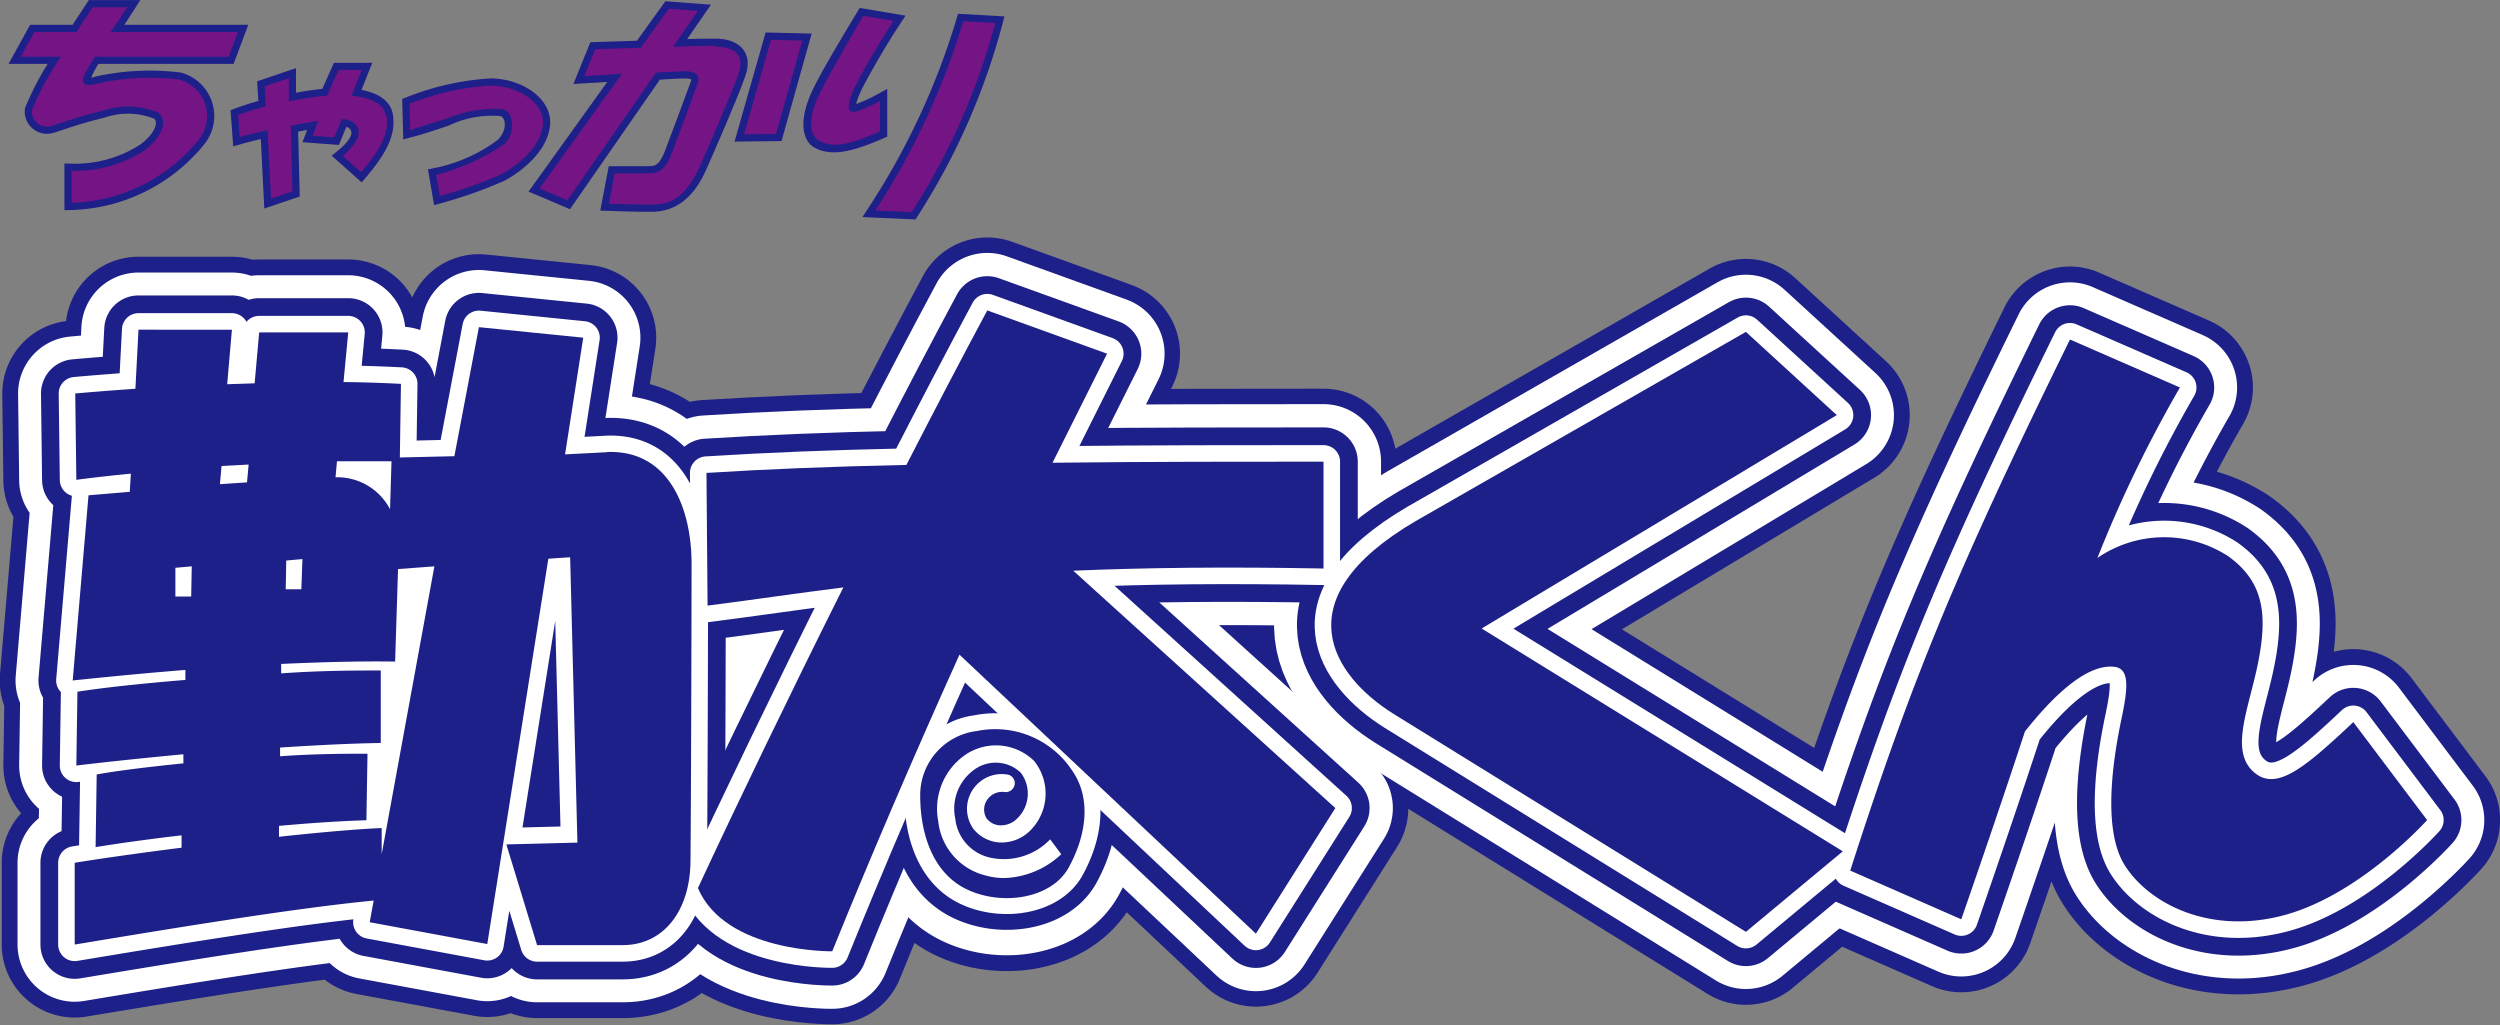 <?xml version="1.0" encoding="utf-8"?>
<svg xmlns="http://www.w3.org/2000/svg" height="56.4" viewBox="0 0 137.55 56.4" width="137.55">
 <rect x="0" y="0" width="137.55" height="56.4" fill="#808080" stroke="none"/>
 <defs>
  <style>
   .cls-1,.cls-10,.cls-11,.cls-12,.cls-13,.cls-3,.cls-5,.cls-7,.cls-8,.cls-9{fill:none;}.cls-1,.cls-11,.cls-12,.cls-13,.cls-7,.cls-8{stroke:#fff;}.cls-1,.cls-3{stroke-miterlimit:10;}.cls-1{stroke-width:0.7px;}.cls-2{fill:#1d2088;}.cls-10,.cls-3,.cls-5,.cls-9{stroke:#1d2088;}.cls-3{stroke-width:0.79px;}.cls-4{fill:#751485;}.cls-10,.cls-11,.cls-12,.cls-13,.cls-5,.cls-7,.cls-8,.cls-9{stroke-linecap:round;stroke-linejoin:round;}.cls-5{stroke-width:8.03px;}.cls-6{fill:#fff;}.cls-7{stroke-width:6.29px;}.cls-8{stroke-width:6.33px;}.cls-9{stroke-width:3.77px;}.cls-10{stroke-width:3.49px;}.cls-11{stroke-width:1.82px;}.cls-12{stroke-width:1.82px;}.cls-13{stroke-width:1.75px;}
  </style>
 </defs>
 <title>
  logo
 </title>
 <g data-name="Layer 2" id="Layer_2">
  <g id="gnav">
   <path class="cls-1" d="M57.73,46.87a3.68,3.68,0,0,1-4.23.33,3.14,3.14,0,0,1-1.27-3.9A2.8,2.8,0,0,1,56,41.73a2.29,2.29,0,0,1,.38,3.67,1.54,1.54,0,0,1-2.68-.83,1.47,1.47,0,0,1,1.93-1.52"/>
   <path class="cls-2" d="M5.2,3.12h7.38l.51-1.36h-7C6.62,1,7,.4,7,.4H5.1c-.35.54-.6.9-.89,1.36H1.89L1.14,3.12H3.36a15.42,15.42,0,0,0-1.6,2.93.83.83,0,0,0,1.07.88c.6-.18,1.44-.51,2.79-.83a4.32,4.32,0,0,1,3.07.09c.51.37.37,1.26-.75,2.09a7,7,0,0,1-4,1.12v1.76a9.36,9.36,0,0,0,7-3.48,2.08,2.08,0,0,0-1.07-3.3,13.34,13.34,0,0,0-4.49.21c-.69.21-1,.07-.69-.56.07-.13.34-.62.53-.91"/>
   <path class="cls-3" d="M5.2,3.12h7.38l.51-1.36h-7C6.62,1,7,.4,7,.4H5.1c-.35.54-.6.9-.89,1.36H1.89L1.14,3.12H3.36a15.42,15.42,0,0,0-1.6,2.93.83.83,0,0,0,1.07.88c.6-.18,1.44-.51,2.79-.83a4.32,4.32,0,0,1,3.07.09c.51.37.37,1.26-.75,2.09a7,7,0,0,1-4,1.12v1.76a9.36,9.36,0,0,0,7-3.48,2.08,2.08,0,0,0-1.07-3.3,13.34,13.34,0,0,0-4.49.21c-.69.21-1,.07-.69-.56C4.74,3.9,5,3.41,5.2,3.12Z"/>
   <path class="cls-4" d="M5.2,3.12h7.38l.51-1.36h-7C6.62,1,7,.4,7,.4H5.1c-.35.54-.6.9-.89,1.36H1.89L1.14,3.12H3.36a15.42,15.42,0,0,0-1.6,2.93.83.83,0,0,0,1.07.88c.6-.18,1.44-.51,2.79-.83a4.32,4.32,0,0,1,3.07.09c.51.37.37,1.26-.75,2.09a7,7,0,0,1-4,1.12v1.76a9.36,9.36,0,0,0,7-3.48,2.08,2.08,0,0,0-1.07-3.3,13.34,13.34,0,0,0-4.49.21c-.69.21-1,.07-.69-.56.07-.13.34-.62.53-.91"/>
   <path class="cls-2" d="M21.23,6.38c-.1-.67-.83-1-1.89-1.12l.56-1.41-1.27,0L18,5.26a18.85,18.85,0,0,0-2.11.32l0-1.28-1.33.45.07,1.1a15.69,15.69,0,0,0-1.53.48l.09,1.21c.5-.14,1.05-.27,1.53-.38l.19,3.77,1.18-.4L16,6.92c.46-.09,1.12-.22,1.51-.27l-.31.82,1.19.09.41-1a1.21,1.21,0,0,1,.6.14c.49.38.53,1-.54,1.88l1,.89c1.11-1.26,1.55-2.16,1.41-3.09"/>
   <path class="cls-3" d="M21.23,6.38c-.1-.67-.83-1-1.89-1.12l.56-1.41-1.27,0L18,5.26a18.85,18.85,0,0,0-2.11.32l0-1.28-1.33.45.07,1.1a15.69,15.69,0,0,0-1.53.48l.09,1.21c.5-.14,1.05-.27,1.53-.38l.19,3.77,1.18-.4L16,6.92c.46-.09,1.12-.22,1.51-.27l-.31.82,1.19.09.41-1a1.21,1.21,0,0,1,.6.14c.49.38.53,1-.54,1.88l1,.89C20.93,8.21,21.37,7.31,21.23,6.38Z"/>
   <path class="cls-4" d="M21.23,6.38c-.1-.67-.83-1-1.89-1.12l.56-1.41-1.27,0L18,5.26a18.85,18.85,0,0,0-2.11.32l0-1.28-1.33.45.07,1.1a15.69,15.69,0,0,0-1.53.48l.09,1.21c.5-.14,1.05-.27,1.53-.38l.19,3.77,1.18-.4L16,6.92c.46-.09,1.12-.22,1.51-.27l-.31.82,1.19.09.41-1a1.21,1.21,0,0,1,.6.14c.49.38.54.94-.54,1.88l1,.89c1.11-1.26,1.55-2.16,1.41-3.09"/>
   <path class="cls-2" d="M22.53,5.71a14.5,14.5,0,0,1,4.46-1c1.49,0,3,.94,2.88,2.15S28.53,9.07,27.6,9.58a24.56,24.56,0,0,1-3.4,1.21L24,9.63A9.1,9.1,0,0,0,27.64,8c.7-.65.71-1.75,0-2a5.9,5.9,0,0,0-3.07.53c-1.16.41-2,.63-2,.63Z"/>
   <path class="cls-3" d="M22.53,5.71a14.5,14.5,0,0,1,4.46-1c1.49,0,3,.94,2.88,2.15S28.53,9.07,27.6,9.58a24.56,24.56,0,0,1-3.4,1.21L24,9.63A9.1,9.1,0,0,0,27.64,8c.7-.65.71-1.75,0-2a5.9,5.9,0,0,0-3.07.53c-1.16.41-2,.63-2,.63Z"/>
   <path class="cls-4" d="M22.53,5.71a14.5,14.5,0,0,1,4.46-1c1.49,0,3,.94,2.88,2.15S28.53,9.07,27.6,9.58a24.56,24.56,0,0,1-3.4,1.21L24,9.63A12.24,12.24,0,0,0,27.64,8c.78-.51.65-1.92,0-2a6.82,6.82,0,0,0-3.07.53c-1.18.35-2,.63-2,.63Z"/>
   <path class="cls-2" d="M39.35,2.52c-.31,0-1.25,0-2.32.06L38.4.6,36.8.48,35.25,2.63l-2.5.08-.6,1.48,2.07-.13-4.53,6.31,1.53.65L36.09,4c.78-.05,1.41-.08,1.59-.08.56,0,.88.18.7.7s-1,2.69-1.4,3.76-.79,1.16-1.39,1.16H33.82l-.32,1.67s1.39.05,2.32.05,1.93-.38,2.7-2.14c.39-.89,1.76-4,2.13-5.11s-.41-1.44-1.3-1.44"/>
   <path class="cls-3" d="M39.35,2.52c-.31,0-1.25,0-2.32.06L38.4.6,36.8.48,35.25,2.63l-2.5.08-.6,1.48,2.07-.13-4.53,6.31,1.53.65L36.09,4c.78-.05,1.41-.08,1.59-.08.56,0,.88.18.7.7s-1,2.69-1.4,3.76-.79,1.16-1.39,1.16H33.82l-.32,1.67s1.39.05,2.32.05,1.93-.38,2.7-2.14c.39-.89,1.76-4,2.13-5.11S40.24,2.52,39.35,2.52Z"/>
   <polygon class="cls-2" points="42.42 2.19 40.94 7.39 42.7 7.37 44.14 2.23 42.42 2.19"/>
   <polygon class="cls-3" points="42.42 2.19 40.94 7.39 42.7 7.37 44.14 2.23 42.42 2.19"/>
   <path class="cls-4" d="M39.35,2.52c-.31,0-1.25,0-2.32.06L38.4.6,36.8.48,35.25,2.63l-2.5.08-.6,1.48,2.07-.13-4.53,6.31,1.53.65L36.09,4c.78-.05,1.41-.08,1.59-.08.56,0,.88.18.7.7s-1,2.69-1.4,3.76-.79,1.16-1.39,1.16H33.82l-.32,1.67s1.39.05,2.32.05,1.86-.26,2.7-2.14c.39-.89,1.76-4,2.13-5.11s-.41-1.44-1.3-1.44"/>
   <polygon class="cls-4" points="42.42 2.19 40.94 7.39 42.7 7.37 44.14 2.23 42.42 2.19"/>
   <path class="cls-2" d="M47.07,4.72c.42-.83,1.3-2.37,2.09-3.57L47.5.87s-1.76,2.89-2.31,4c-.87,1.69-.65,2.66-.18,2.91.83.46,2,.09,3.41-.52V5.56a8.2,8.2,0,0,1-1.26.56c-.69.23-.51-.56-.09-1.4"/>
   <path class="cls-3" d="M47.07,4.72c.42-.83,1.3-2.37,2.09-3.57L47.5.87s-1.76,2.89-2.31,4c-.87,1.69-.65,2.66-.18,2.91.83.46,2,.09,3.41-.52V5.56a8.2,8.2,0,0,1-1.26.56C46.47,6.35,46.65,5.56,47.07,4.72Z"/>
   <path class="cls-2" d="M53,1.17a40.19,40.19,0,0,1-4.84,10.41l2,.09a36.6,36.6,0,0,0,4.6-10.4Z"/>
   <path class="cls-3" d="M53,1.17a40.19,40.19,0,0,1-4.84,10.41l2,.09a36.6,36.6,0,0,0,4.6-10.4Z"/>
   <path class="cls-4" d="M47.07,4.72c.42-.83,1.3-2.37,2.09-3.57L47.5.87s-2,3.38-2.5,4.49-.51,2.06.08,2.39c.83.47,1.94.09,3.34-.52V5.56a8.2,8.2,0,0,1-1.26.56c-.69.23-.51-.56-.09-1.4"/>
   <path class="cls-4" d="M53,1.17a40.19,40.19,0,0,1-4.84,10.41l2,.09a36.6,36.6,0,0,0,4.6-10.4Z"/>
   <path class="cls-2" d="M33.4,24.88,31.09,25l1-6.42L26.35,18,25,25.1l-3,.07.06-4.05c-1-.05-2.05-.09-3.16-.1l.26-2.73-4.9,0-.25,2.8-1.51.05.26-3H7.62l-.17,3.25c-1.3.09-2.44.18-3.31.26l.06,4.75s1.15-.16,3-.34l-.06,1-2.27.19L4,37.44c2-.21,4.06-.41,6.2-.58l0,.55c-2.44.2-4.65.44-5.94.65L4.2,42.12c1.58-.19,3.66-.41,5.89-.62V42c-1.88.19-3.6.4-4.77.61l-.06,4c1.27-.21,2.93-.44,4.73-.65l0,.68c-2.37.3-4.53.61-5.88.83l0,4.5c4.64-.77,12-2,16.45-2.42l-.22,1.19,6.47,1.2,3.36-21.2,1.2-.08.4,15.7-3.91.1L29.55,52h4.71c2.25,0,3.7-1.88,3.73-4.59s.06-13.55.06-16.41-1.14-6.26-4.65-6.13M10.52,32.82H9.65l0-1.58.9-.08Zm3.07-6.28-1.49.1.09-1,1.49-.08Zm4.95-1.16c1,0,2,0,3,0l-.08,2.64a3.27,3.27,0,0,0-3-1.76Zm-2.79,5.46.89-.08-.06,1.66h-.86ZM21,47l0-1.44c-1.28.05-3.35.23-5.65.48v-.6c1.76-.16,3.44-.27,4.81-.31l.06-3.66c-1.13,0-2.87,0-4.81.14v-.48c2-.13,4-.23,5.54-.25V36.89c-1.31,0-3.3,0-5.48.16v-.52c2.2-.1,4.32-.16,6.27-.13l.16-5.09,2-.15Z"/>
   <path class="cls-5" d="M33.4,24.88,31.09,25l1-6.42L26.35,18,25,25.1l-3,.07.06-4.05c-1-.05-2.05-.09-3.16-.1l.26-2.73-4.9,0-.25,2.8-1.51.05.26-3H7.62l-.17,3.25c-1.3.09-2.44.18-3.31.26l.06,4.75s1.15-.16,3-.34l-.06,1-2.27.19L4,37.44c2-.21,4.06-.41,6.2-.58l0,.55c-2.44.2-4.65.44-5.94.65L4.2,42.12c1.58-.19,3.66-.41,5.89-.62V42c-1.88.19-3.6.4-4.77.61l-.06,4c1.27-.21,2.93-.44,4.73-.65l0,.68c-2.37.3-4.53.61-5.88.83l0,4.5c4.64-.77,12-2,16.45-2.42l-.22,1.19,6.47,1.2,3.36-21.2,1.2-.08.4,15.7-3.91.1L29.55,52h4.71c2.25,0,3.7-1.88,3.73-4.59s.06-13.55.06-16.41S36.91,24.75,33.4,24.88ZM10.52,32.82H9.65l0-1.58.9-.08Zm3.07-6.28-1.49.1.09-1,1.49-.08Zm4.95-1.16c1,0,2,0,3,0l-.08,2.64a3.27,3.27,0,0,0-3-1.76Zm-2.79,5.46.89-.08-.06,1.66h-.86ZM21,47l0-1.44c-1.28.05-3.35.23-5.65.48v-.6c1.76-.16,3.44-.27,4.81-.31l.06-3.66c-1.13,0-2.87,0-4.81.14v-.48c2-.13,4-.23,5.54-.25V36.89c-1.31,0-3.3,0-5.48.16v-.52c2.2-.1,4.32-.16,6.27-.13l.16-5.09,2-.15Z"/>
   <path class="cls-2" d="M96.06,18.26l5,4.58L81.52,34.58l19.87,12.26-5.33,4.43-19.4-12C73.36,37.2,70.5,33,77.89,28.67Z"/>
   <path class="cls-5" d="M96.06,18.26l5,4.58L81.52,34.58l19.87,12.26-5.33,4.43-19.4-12C73.36,37.2,70.5,33,77.89,28.67Z"/>
   <path class="cls-2" d="M113.89,18.68c-6.27,12.78-8.69,18.66-12.09,29.22l6.11,2.68c2.29-6.6,3.5-10.33,3.5-10.33,1.5-1.9,3.39-3.75,4.93-3.56.82.1.75,1.11.4,2.78s-1.18,6,.16,8.13,4.74,3.89,8.89,2.72,7.75-5.2,7.75-5.2l-4.06-5.39c-2.74,2.58-4.31,3.89-5.55,2.68s-.17-3.5.32-6,.36-4.37-1.66-5.81a6.47,6.47,0,0,0-7.19.1,70.1,70.1,0,0,1,4.54-9.38Z"/>
   <path class="cls-5" d="M113.89,18.68c-6.27,12.78-8.69,18.66-12.09,29.22l6.11,2.68c2.29-6.6,3.5-10.33,3.5-10.33,1.5-1.9,3.39-3.75,4.93-3.56.82.1.75,1.11.4,2.78s-1.18,6,.16,8.13,4.74,3.89,8.89,2.72,7.75-5.2,7.75-5.2l-4.06-5.39c-2.74,2.58-4.31,3.89-5.55,2.68s-.17-3.5.32-6,.36-4.37-1.66-5.81a6.47,6.47,0,0,0-7.19.1,70.1,70.1,0,0,1,4.54-9.38Z"/>
   <path class="cls-2" d="M59.05,31.4c4-.17,8.51-.22,13.77-.12l0-5.88c-4.45,0-9.67,0-14.91.06,1-2,2-4,3-6l-6.59-2.38c-1.38,2.57-2.89,5.46-4.45,8.5-4.21.09-7.65.23-11,.44l.06,7.3c2.74-.35,4.82-.67,7.47-1-3,6-5.85,11.91-8,16.54,1.51,3.57,7.39,3.48,7.39,3.48,2-4.94,4.4-10.56,7-16.32L69.1,51.37l4.37-6.91Z"/>
   <path class="cls-5" d="M59.05,31.4c4-.17,8.51-.22,13.77-.12l0-5.88c-4.45,0-9.67,0-14.91.06,1-2,2-4,3-6l-6.59-2.38c-1.38,2.57-2.89,5.46-4.45,8.5-4.21.09-7.65.23-11,.44l.06,7.3c2.74-.35,4.82-.67,7.47-1-3,6-5.85,11.91-8,16.54,1.51,3.57,7.39,3.48,7.39,3.48,2-4.94,4.4-10.56,7-16.32L69.1,51.37l4.37-6.91Z"/>
   <path class="cls-2" d="M53.75,40.22a3.55,3.55,0,0,0-3.12,3.57c0,1.93.61,4.19,2.54,5.13s4.68.54,5.63-1.19,1.29-3.79.16-5.38a5.07,5.07,0,0,0-5.21-2.13"/>
   <path class="cls-5" d="M53.75,40.22a3.55,3.55,0,0,0-3.12,3.57c0,1.93.61,4.19,2.54,5.13s4.68.54,5.63-1.19,1.29-3.79.16-5.38A5.07,5.07,0,0,0,53.75,40.22Z"/>
   <path class="cls-6" d="M33.4,24.88,31.09,25l1-6.42L26.35,18,25,25.1l-3,.07.06-4.05c-1-.05-2.05-.09-3.16-.1l.26-2.73-4.9,0-.25,2.8-1.51.05.26-3H7.62l-.17,3.25c-1.3.09-2.44.18-3.31.26l.06,4.75s1.15-.16,3-.34l-.06,1-2.27.19L4,37.44c2-.21,4.06-.41,6.2-.58l0,.55c-2.44.2-4.65.44-5.94.65L4.2,42.12c1.58-.19,3.66-.41,5.89-.62V42c-1.88.19-3.6.4-4.77.61l-.06,4c1.27-.21,2.93-.44,4.73-.65l0,.68c-2.37.3-4.53.61-5.88.83l0,4.5c4.64-.77,12-2,16.45-2.42l-.22,1.19,6.47,1.2,3.36-21.2,1.2-.08.4,15.7-3.91.1L29.55,52h4.71c2.25,0,3.7-1.88,3.73-4.59s.06-13.55.06-16.41-1.14-6.26-4.65-6.13M10.52,32.82H9.65l0-1.58.9-.08Zm3.07-6.28-1.49.1.09-1,1.49-.08Zm4.95-1.16c1,0,2,0,3,0l-.08,2.64a3.27,3.27,0,0,0-3-1.76Zm-2.79,5.46.89-.08-.06,1.66h-.86ZM21,47l0-1.44c-1.28.05-3.35.23-5.65.48v-.6c1.76-.16,3.44-.27,4.81-.31l.06-3.66c-1.13,0-2.87,0-4.81.14v-.48c2-.13,4-.23,5.54-.25V36.89c-1.31,0-3.3,0-5.48.16v-.52c2.2-.1,4.32-.16,6.27-.13l.16-5.09,2-.15Z"/>
   <path class="cls-7" d="M33.4,24.88,31.09,25l1-6.42L26.35,18,25,25.1l-3,.07.06-4.05c-1-.05-2.05-.09-3.16-.1l.26-2.73-4.9,0-.25,2.8-1.51.05.26-3H7.62l-.17,3.25c-1.3.09-2.44.18-3.31.26l.06,4.75s1.15-.16,3-.34l-.06,1-2.27.19L4,37.44c2-.21,4.06-.41,6.2-.58l0,.55c-2.44.2-4.65.44-5.94.65L4.2,42.12c1.58-.19,3.66-.41,5.89-.62V42c-1.88.19-3.6.4-4.77.61l-.06,4c1.27-.21,2.93-.44,4.73-.65l0,.68c-2.37.3-4.53.61-5.88.83l0,4.5c4.64-.77,12-2,16.45-2.42l-.22,1.19,6.47,1.2,3.36-21.2,1.2-.08.4,15.7-3.91.1L29.55,52h4.71c2.25,0,3.7-1.88,3.73-4.59s.06-13.55.06-16.41S36.91,24.75,33.4,24.88ZM10.52,32.82H9.65l0-1.58.9-.08Zm3.07-6.28-1.49.1.09-1,1.49-.08Zm4.95-1.16c1,0,2,0,3,0l-.08,2.64a3.27,3.27,0,0,0-3-1.76Zm-2.79,5.46.89-.08-.06,1.66h-.86ZM21,47l0-1.44c-1.28.05-3.35.23-5.65.48v-.6c1.76-.16,3.44-.27,4.81-.31l.06-3.66c-1.13,0-2.87,0-4.81.14v-.48c2-.13,4-.23,5.54-.25V36.89c-1.31,0-3.3,0-5.48.16v-.52c2.2-.1,4.32-.16,6.27-.13l.16-5.09,2-.15Z"/>
   <path class="cls-6" d="M96.06,18.26l5,4.58L81.52,34.58l19.87,12.26-5.33,4.43-19.4-12C73.36,37.2,70.5,33,77.89,28.67Z"/>
   <path class="cls-7" d="M96.06,18.26l5,4.58L81.52,34.58l19.87,12.26-5.33,4.43-19.4-12C73.36,37.2,70.5,33,77.89,28.67Z"/>
   <path class="cls-6" d="M113.89,18.68c-6.27,12.78-8.69,18.66-12.09,29.22l6.11,2.68c2.29-6.6,3.5-10.33,3.5-10.33,1.5-1.9,3.39-3.75,4.93-3.56.82.1.75,1.11.4,2.78s-1.18,6,.16,8.13,4.74,3.89,8.89,2.72,7.75-5.2,7.75-5.2l-4.06-5.39c-2.74,2.58-4.31,3.89-5.55,2.68s-.17-3.5.32-6,.36-4.37-1.66-5.81a6.47,6.47,0,0,0-7.19.1,70.1,70.1,0,0,1,4.54-9.38Z"/>
   <path class="cls-7" d="M113.89,18.68c-6.27,12.78-8.69,18.66-12.09,29.22l6.11,2.68c2.29-6.6,3.5-10.33,3.5-10.33,1.5-1.9,3.39-3.75,4.93-3.56.82.1.75,1.11.4,2.78s-1.18,6,.16,8.13,4.74,3.89,8.89,2.72,7.75-5.2,7.75-5.2l-4.06-5.39c-2.74,2.58-4.31,3.89-5.55,2.68s-.17-3.5.32-6,.36-4.37-1.66-5.81a6.47,6.47,0,0,0-7.19.1,70.1,70.1,0,0,1,4.54-9.38Z"/>
   <path class="cls-6" d="M59.05,31.4c4-.17,8.51-.22,13.77-.12l0-5.88c-4.45,0-9.67,0-14.91.06,1-2,2-4,3-6l-6.59-2.38c-1.38,2.57-2.89,5.46-4.45,8.5-4.21.09-7.65.23-11,.44l.06,7.3c2.74-.35,4.82-.67,7.47-1-3,6-5.85,11.91-8,16.54,1.51,3.57,7.39,3.48,7.39,3.48,2-4.94,4.4-10.56,7-16.32L69.1,51.37l4.37-6.91Z"/>
   <path class="cls-8" d="M59.05,31.4c4-.17,8.51-.22,13.77-.12l0-5.88c-4.45,0-9.67,0-14.91.06,1-2,2-4,3-6l-6.59-2.38c-1.38,2.57-2.89,5.46-4.45,8.5-4.21.09-7.65.23-11,.44l.06,7.3c2.74-.35,4.82-.67,7.47-1-3,6-5.85,11.91-8,16.54,1.51,3.57,7.39,3.48,7.39,3.48,2-4.94,4.4-10.56,7-16.32L69.1,51.37l4.37-6.91Z"/>
   <path class="cls-6" d="M53.75,40.22a3.55,3.55,0,0,0-3.12,3.57c0,1.93.61,4.19,2.54,5.13s4.68.54,5.63-1.19,1.29-3.79.16-5.38a5.07,5.07,0,0,0-5.21-2.13"/>
   <path class="cls-7" d="M53.75,40.22a3.55,3.55,0,0,0-3.12,3.57c0,1.93.61,4.19,2.54,5.13s4.68.54,5.63-1.19,1.29-3.79.16-5.38A5.07,5.07,0,0,0,53.75,40.22Z"/>
   <path class="cls-2" d="M33.4,24.88,31.09,25l1-6.42L26.35,18,25,25.1l-3,.07.06-4.05c-1-.05-2.05-.09-3.16-.1l.26-2.73-4.9,0-.25,2.8-1.51.05.26-3H7.62l-.17,3.25c-1.3.09-2.44.18-3.31.26l.06,4.75s1.15-.16,3-.34l-.06,1-2.27.19L4,37.44c2-.21,4.06-.41,6.2-.58l0,.55c-2.44.2-4.65.44-5.94.65L4.2,42.12c1.58-.19,3.66-.41,5.89-.62V42c-1.88.19-3.6.4-4.77.61l-.06,4c1.27-.21,2.93-.44,4.73-.65l0,.68c-2.37.3-4.53.61-5.88.83l0,4.5c4.64-.77,12-2,16.45-2.42l-.22,1.19,6.47,1.2,3.36-21.2,1.2-.08.4,15.7-3.91.1L29.55,52h4.71c2.25,0,3.7-1.88,3.73-4.59s.06-13.55.06-16.41-1.14-6.26-4.65-6.13M10.52,32.82H9.65l0-1.58.9-.08Zm3.07-6.28-1.49.1.09-1,1.49-.08Zm4.95-1.16c1,0,2,0,3,0l-.08,2.64a3.27,3.27,0,0,0-3-1.76Zm-2.79,5.46.89-.08-.06,1.66h-.86ZM21,47l0-1.44c-1.28.05-3.35.23-5.65.48v-.6c1.76-.16,3.44-.27,4.81-.31l.06-3.66c-1.13,0-2.87,0-4.81.14v-.48c2-.13,4-.23,5.54-.25V36.89c-1.31,0-3.3,0-5.48.16v-.52c2.2-.1,4.32-.16,6.27-.13l.16-5.09,2-.15Z"/>
   <path class="cls-9" d="M33.4,24.88,31.09,25l1-6.42L26.35,18,25,25.1l-3,.07.06-4.05c-1-.05-2.05-.09-3.16-.1l.26-2.73-4.9,0-.25,2.8-1.51.05.26-3H7.62l-.17,3.25c-1.3.09-2.44.18-3.31.26l.06,4.75s1.15-.16,3-.34l-.06,1-2.27.19L4,37.44c2-.21,4.06-.41,6.2-.58l0,.55c-2.44.2-4.65.44-5.94.65L4.2,42.12c1.58-.19,3.66-.41,5.89-.62V42c-1.88.19-3.6.4-4.77.61l-.06,4c1.27-.21,2.93-.44,4.73-.65l0,.68c-2.37.3-4.53.61-5.88.83l0,4.5c4.64-.77,12-2,16.45-2.42l-.22,1.19,6.47,1.2,3.36-21.2,1.2-.08.4,15.7-3.91.1L29.55,52h4.71c2.25,0,3.7-1.88,3.73-4.59s.06-13.55.06-16.41S36.91,24.75,33.4,24.88ZM10.52,32.82H9.65l0-1.58.9-.08Zm3.07-6.28-1.49.1.09-1,1.49-.08Zm4.95-1.16c1,0,2,0,3,0l-.08,2.64a3.27,3.27,0,0,0-3-1.76Zm-2.79,5.46.89-.08-.06,1.66h-.86ZM21,47l0-1.44c-1.28.05-3.35.23-5.65.48v-.6c1.76-.16,3.44-.27,4.81-.31l.06-3.66c-1.13,0-2.87,0-4.81.14v-.48c2-.13,4-.23,5.54-.25V36.89c-1.31,0-3.3,0-5.48.16v-.52c2.2-.1,4.32-.16,6.27-.13l.16-5.09,2-.15Z"/>
   <path class="cls-2" d="M96.06,18.26l5,4.58L81.52,34.58l19.87,12.26-5.33,4.43-19.4-12C73.36,37.2,70.5,33,77.89,28.67Z"/>
   <path class="cls-9" d="M96.06,18.26l5,4.58L81.52,34.58l19.87,12.26-5.33,4.43-19.4-12C73.36,37.2,70.5,33,77.89,28.67Z"/>
   <path class="cls-2" d="M113.89,18.68c-6.27,12.78-8.69,18.66-12.09,29.22l6.11,2.68c2.29-6.6,3.5-10.33,3.5-10.33,1.5-1.9,3.39-3.75,4.93-3.56.82.1.75,1.11.4,2.78s-1.18,6,.16,8.13,4.74,3.89,8.89,2.72,7.75-5.2,7.75-5.2l-4.06-5.39c-2.74,2.58-4.31,3.89-5.55,2.68s-.17-3.5.32-6,.36-4.37-1.66-5.81a6.47,6.47,0,0,0-7.19.1,70.1,70.1,0,0,1,4.54-9.38Z"/>
   <path class="cls-9" d="M113.89,18.68c-6.27,12.78-8.69,18.66-12.09,29.22l6.11,2.68c2.29-6.6,3.5-10.33,3.5-10.33,1.5-1.9,3.39-3.75,4.93-3.56.82.1.75,1.11.4,2.78s-1.18,6,.16,8.13,4.74,3.89,8.89,2.72,7.75-5.2,7.75-5.2l-4.06-5.39c-2.74,2.58-4.31,3.89-5.55,2.68s-.17-3.5.32-6,.36-4.37-1.66-5.81a6.47,6.47,0,0,0-7.19.1,70.1,70.1,0,0,1,4.54-9.38Z"/>
   <path class="cls-2" d="M59.05,31.4c4-.17,8.51-.22,13.77-.12l0-5.88c-4.45,0-9.67,0-14.91.06,1-2,2-4,3-6l-6.59-2.38c-1.38,2.57-2.89,5.46-4.45,8.5-4.21.09-7.65.23-11,.44l.06,7.3c2.74-.35,4.82-.67,7.47-1-3,6-5.85,11.91-8,16.54,1.51,3.57,7.39,3.48,7.39,3.48,2-4.94,4.4-10.56,7-16.32L69.1,51.37l4.37-6.91Z"/>
   <path class="cls-9" d="M59.05,31.4c4-.17,8.51-.22,13.77-.12l0-5.88c-4.45,0-9.67,0-14.91.06,1-2,2-4,3-6l-6.59-2.38c-1.38,2.57-2.89,5.46-4.45,8.5-4.21.09-7.65.23-11,.44l.06,7.3c2.74-.35,4.82-.67,7.47-1-3,6-5.85,11.91-8,16.54,1.51,3.57,7.39,3.48,7.39,3.48,2-4.94,4.4-10.56,7-16.32L69.1,51.37l4.37-6.91Z"/>
   <path class="cls-2" d="M53.75,40.22a3.55,3.55,0,0,0-3.12,3.57c0,1.93.61,4.19,2.54,5.13s4.68.54,5.63-1.19,1.29-3.79.16-5.38a5.07,5.07,0,0,0-5.21-2.13"/>
   <path class="cls-10" d="M53.75,40.22a3.55,3.55,0,0,0-3.12,3.57c0,1.93.61,4.19,2.54,5.13s4.68.54,5.63-1.19,1.29-3.79.16-5.38A5.07,5.07,0,0,0,53.75,40.22Z"/>
   <path class="cls-6" d="M33.4,24.88,31.09,25l1-6.42L26.35,18,25,25.1l-3,.07.06-4.05c-1-.05-2.05-.09-3.16-.1l.26-2.73-4.9,0-.25,2.8-1.51.05.26-3H7.62l-.17,3.25c-1.3.09-2.44.18-3.31.26l.06,4.75s1.15-.16,3-.34l-.06,1-2.27.19L4,37.44c2-.21,4.06-.41,6.2-.58l0,.55c-2.44.2-4.65.44-5.94.65L4.2,42.12c1.58-.19,3.66-.41,5.89-.62V42c-1.88.19-3.6.4-4.77.61l-.06,4c1.27-.21,2.93-.44,4.73-.65l0,.68c-2.37.3-4.53.61-5.88.83l0,4.5c4.64-.77,12-2,16.45-2.42l-.22,1.19,6.47,1.2,3.36-21.2,1.2-.08.4,15.7-3.91.1L29.55,52h4.71c2.25,0,3.7-1.88,3.73-4.59s.06-13.55.06-16.41-1.14-6.26-4.65-6.13M10.52,32.82H9.65l0-1.58.9-.08Zm3.07-6.28-1.49.1.09-1,1.49-.08Zm4.95-1.16c1,0,2,0,3,0l-.08,2.64a3.27,3.27,0,0,0-3-1.76Zm-2.79,5.46.89-.08-.06,1.66h-.86ZM21,47l0-1.44c-1.28.05-3.35.23-5.65.48v-.6c1.76-.16,3.44-.27,4.81-.31l.06-3.66c-1.13,0-2.87,0-4.81.14v-.48c2-.13,4-.23,5.54-.25V36.89c-1.31,0-3.3,0-5.48.16v-.52c2.2-.1,4.32-.16,6.27-.13l.16-5.09,2-.15Z"/>
   <path class="cls-11" d="M33.4,24.88,31.09,25l1-6.42L26.35,18,25,25.1l-3,.07.06-4.05c-1-.05-2.05-.09-3.16-.1l.26-2.73-4.9,0-.25,2.8-1.51.05.26-3H7.62l-.17,3.25c-1.3.09-2.44.18-3.31.26l.06,4.75s1.15-.16,3-.34l-.06,1-2.27.19L4,37.44c2-.21,4.06-.41,6.2-.58l0,.55c-2.44.2-4.65.44-5.94.65L4.2,42.12c1.58-.19,3.66-.41,5.89-.62V42c-1.88.19-3.6.4-4.77.61l-.06,4c1.27-.21,2.93-.44,4.73-.65l0,.68c-2.37.3-4.53.61-5.88.83l0,4.5c4.64-.77,12-2,16.45-2.42l-.22,1.19,6.47,1.2,3.36-21.2,1.2-.08.4,15.7-3.91.1L29.55,52h4.71c2.25,0,3.7-1.88,3.73-4.59s.06-13.55.06-16.41S36.91,24.75,33.4,24.88ZM10.52,32.82H9.65l0-1.58.9-.08Zm3.07-6.28-1.49.1.09-1,1.49-.08Zm4.95-1.16c1,0,2,0,3,0l-.08,2.64a3.27,3.27,0,0,0-3-1.76Zm-2.79,5.46.89-.08-.06,1.66h-.86ZM21,47l0-1.44c-1.28.05-3.35.23-5.65.48v-.6c1.76-.16,3.44-.27,4.81-.31l.06-3.66c-1.13,0-2.87,0-4.81.14v-.48c2-.13,4-.23,5.54-.25V36.89c-1.31,0-3.3,0-5.48.16v-.52c2.2-.1,4.32-.16,6.27-.13l.16-5.09,2-.15Z"/>
   <path class="cls-6" d="M96.06,18.26l5,4.58L81.52,34.58l19.87,12.26-5.33,4.43-19.4-12C73.36,37.2,70.5,33,77.89,28.67Z"/>
   <path class="cls-12" d="M96.06,18.26l5,4.58L81.52,34.58l19.87,12.26-5.33,4.43-19.4-12C73.36,37.2,70.5,33,77.89,28.67Z"/>
   <path class="cls-6" d="M113.89,18.68c-6.27,12.78-8.69,18.66-12.09,29.22l6.11,2.68c2.29-6.6,3.5-10.33,3.5-10.33,1.5-1.9,3.39-3.75,4.93-3.56.82.1.75,1.11.4,2.78s-1.18,6,.16,8.13,4.74,3.89,8.89,2.72,7.75-5.2,7.75-5.2l-4.06-5.39c-2.74,2.58-4.31,3.89-5.55,2.68s-.17-3.5.32-6,.36-4.37-1.66-5.81a6.47,6.47,0,0,0-7.19.1,70.1,70.1,0,0,1,4.54-9.38Z"/>
   <path class="cls-12" d="M113.89,18.68c-6.27,12.78-8.69,18.66-12.09,29.22l6.11,2.68c2.29-6.6,3.5-10.33,3.5-10.33,1.5-1.9,3.39-3.75,4.93-3.56.82.1.75,1.11.4,2.78s-1.18,6,.16,8.13,4.74,3.89,8.89,2.72,7.75-5.2,7.75-5.2l-4.06-5.39c-2.74,2.58-4.31,3.89-5.55,2.68s-.17-3.5.32-6,.36-4.37-1.66-5.81a6.47,6.47,0,0,0-7.19.1,70.1,70.1,0,0,1,4.54-9.38Z"/>
   <path class="cls-6" d="M59.05,31.4c4-.17,8.51-.22,13.77-.12l0-5.88c-4.45,0-9.67,0-14.91.06,1-2,2-4,3-6l-6.59-2.38c-1.38,2.57-2.89,5.46-4.45,8.5-4.21.09-7.65.23-11,.44l.06,7.3c2.74-.35,4.82-.67,7.47-1-3,6-5.85,11.91-8,16.54,1.51,3.57,7.39,3.48,7.39,3.48,2-4.94,4.4-10.56,7-16.32L69.1,51.37l4.37-6.91Z"/>
   <path class="cls-12" d="M59.05,31.4c4-.17,8.51-.22,13.77-.12l0-5.88c-4.45,0-9.67,0-14.91.06,1-2,2-4,3-6l-6.59-2.38c-1.38,2.57-2.89,5.46-4.45,8.5-4.21.09-7.65.23-11,.44l.06,7.3c2.74-.35,4.82-.67,7.47-1-3,6-5.85,11.91-8,16.54,1.51,3.57,7.39,3.48,7.39,3.48,2-4.94,4.4-10.56,7-16.32L69.1,51.37l4.37-6.91Z"/>
   <path class="cls-6" d="M53.75,40.22a3.55,3.55,0,0,0-3.12,3.57c0,1.93.61,4.19,2.54,5.13s4.68.54,5.63-1.19,1.29-3.79.16-5.38a5.07,5.07,0,0,0-5.21-2.13"/>
   <path class="cls-13" d="M53.75,40.22a3.55,3.55,0,0,0-3.12,3.57c0,1.93.61,4.19,2.54,5.13s4.68.54,5.63-1.19,1.29-3.79.16-5.38A5.07,5.07,0,0,0,53.75,40.22Z"/>
   <path class="cls-2" d="M33.4,24.88,31.09,25l1-6.42L26.35,18,25,25.1l-3,.07.06-4.05c-1-.05-2.05-.09-3.16-.1l.26-2.73-4.9,0-.25,2.8-1.51.05.26-3H7.62l-.17,3.25c-1.3.09-2.44.18-3.31.26l.06,4.75s1.15-.16,3-.34l-.06,1-2.27.19L4,37.44c2-.21,4.06-.41,6.2-.58l0,.55c-2.44.2-4.65.44-5.94.65L4.2,42.12c1.58-.19,3.66-.41,5.89-.62V42c-1.88.19-3.6.4-4.77.61l-.06,4c1.27-.21,2.93-.44,4.73-.65l0,.68c-2.37.3-4.53.61-5.88.83l0,4.5c4.64-.77,12-2,16.45-2.42l-.22,1.19,6.47,1.2,3.36-21.2,1.2-.08.4,15.7-3.91.1L29.55,52h4.71c2.25,0,3.7-1.88,3.73-4.59s.06-13.55.06-16.41-1.14-6.26-4.65-6.13M10.52,32.82H9.65l0-1.58.9-.08Zm3.07-6.28-1.49.1.09-1,1.49-.08Zm4.95-1.16c1,0,2,0,3,0l-.08,2.64a3.27,3.27,0,0,0-3-1.76Zm-2.79,5.46.89-.08-.06,1.66h-.86ZM21,47l0-1.44c-1.28.05-3.35.23-5.65.48v-.6c1.76-.16,3.44-.27,4.81-.31l.06-3.66c-1.13,0-2.87,0-4.81.14v-.48c2-.13,4-.23,5.54-.25V36.89c-1.31,0-3.3,0-5.48.16v-.52c2.2-.1,4.32-.16,6.27-.13l.16-5.09,2-.15Z"/>
   <path class="cls-2" d="M96.06,18.26l5,4.58L81.52,34.58l19.87,12.26-5.33,4.43-19.4-12C73.36,37.2,70.5,33,77.89,28.67Z"/>
   <path class="cls-2" d="M113.89,18.68c-6.27,12.78-8.69,18.66-12.09,29.22l6.11,2.68c2.29-6.6,3.5-10.33,3.5-10.33,1.5-1.9,3.39-3.75,4.93-3.56.82.1.75,1.11.4,2.78s-1.18,6,.16,8.13,4.74,3.89,8.89,2.72,7.75-5.2,7.75-5.2l-4.06-5.39c-2.74,2.58-4.31,3.89-5.55,2.68s-.17-3.5.32-6,.36-4.37-1.66-5.81a6.47,6.47,0,0,0-7.19.1,70.1,70.1,0,0,1,4.54-9.38Z"/>
   <path class="cls-2" d="M59.05,31.4c4-.17,8.51-.22,13.77-.12l0-5.88c-4.45,0-9.67,0-14.91.06,1-2,2-4,3-6l-6.59-2.38c-1.38,2.57-2.89,5.46-4.45,8.5-4.21.09-7.65.23-11,.44l.06,7.3c2.74-.35,4.82-.67,7.47-1-3,6-5.85,11.91-8,16.54,1.51,3.57,7.39,3.48,7.39,3.48,2-4.94,4.4-10.56,7-16.32L69.1,51.37l4.37-6.91Z"/>
   <path class="cls-2" d="M53.75,40.22a3.55,3.55,0,0,0-3.12,3.57c0,1.93.61,4.19,2.54,5.13s4.68.54,5.63-1.19,1.29-3.79.16-5.38a5.07,5.07,0,0,0-5.21-2.13"/>
   <path class="cls-6" d="M57.78,46.18a3.52,3.52,0,0,1-3.33,1,2.46,2.46,0,0,1-1.89-2.13,2.64,2.64,0,0,1,1-2.67,2,2,0,0,1,2.6.13A1.9,1.9,0,0,1,56,45a1.28,1.28,0,0,1-1,.41,1,1,0,0,1-.71-.37.94.94,0,0,1,0-1,1,1,0,0,1,1-.46.5.5,0,0,0,.54-.44.48.48,0,0,0-.44-.53,1.91,1.91,0,0,0-1.83,3,2,2,0,0,0,1.41.74,2.23,2.23,0,0,0,1.73-.67,2.87,2.87,0,0,0,.2-3.81A3,3,0,0,0,53,41.61a3.61,3.61,0,0,0-1.38,3.56,3.45,3.45,0,0,0,2.61,3,3.89,3.89,0,0,0,1,.14A4.78,4.78,0,0,0,58.39,47Z"/>
  </g>
 </g>
</svg>